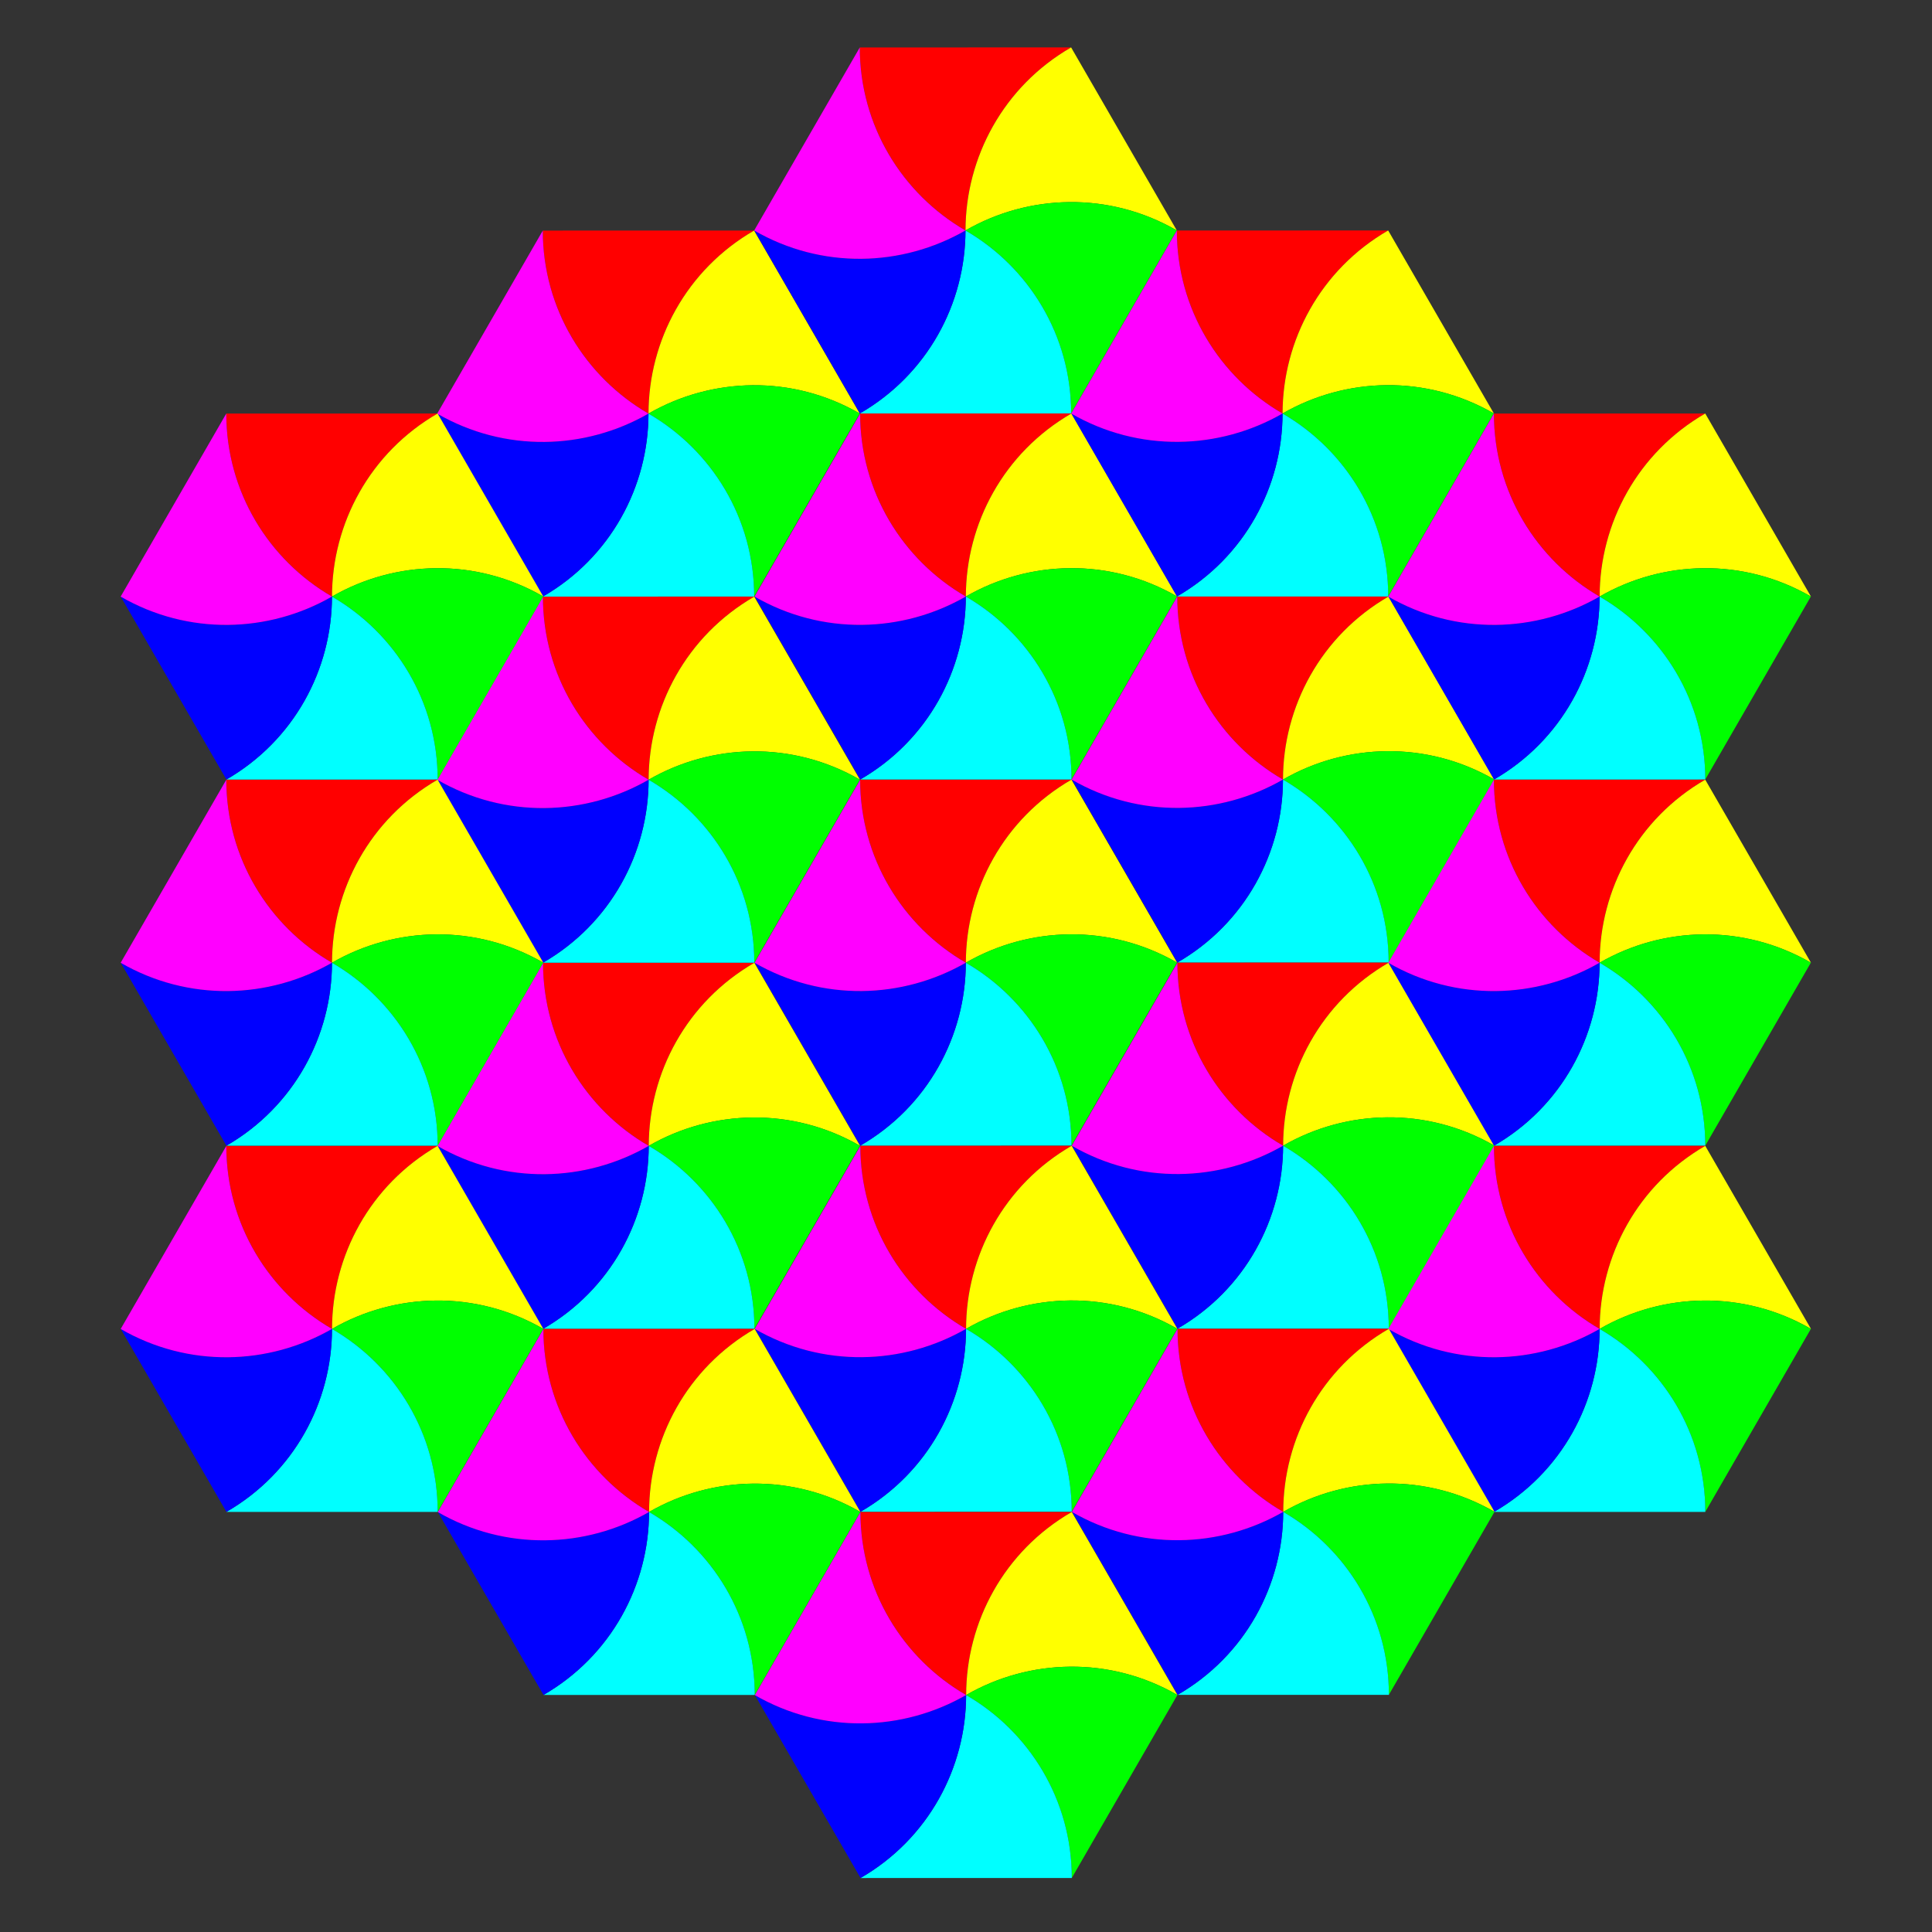 <?xml version="1.0" encoding="UTF-8" standalone="no"?>
<!-- Created with Inkscape (http://www.inkscape.org/) -->
<svg xmlns:inkscape="http://www.inkscape.org/namespaces/inkscape" xmlns:rdf="http://www.w3.org/1999/02/22-rdf-syntax-ns#" xmlns="http://www.w3.org/2000/svg" xmlns:cc="http://web.resource.org/cc/" xmlns:dc="http://purl.org/dc/elements/1.1/" xmlns:svg="http://www.w3.org/2000/svg" xmlns:sodipodi="http://sodipodi.sourceforge.net/DTD/sodipodi-0.dtd" xmlns:ns1="http://sozi.baierouge.fr" xmlns:xlink="http://www.w3.org/1999/xlink" id="svg2" viewBox="0 0 720 720" version="1.1" inkscape:version="0.91 r13725">
  <rect x="0" y="0" width="720" height="720" fill="#333333" stroke="none"/>
  <path id="path2983" style="stroke:#ff0000;stroke-width:2;display:none;fill:none" d="m329.69 144.95s-9.369-18.562-37.653-6.364"/>
  <path id="path2983-8" style="stroke:#ff0000;stroke-width:2;display:none;fill:none" d="m326.89 144.95s-9.369-18.562-37.653-6.364"/>
  <g id="g3195" transform="matrix(.433 0 0 .433 202.84 202.87)">
    <path id="path2860" style="fill:#ff0000" d="m453.72 202.5-181.88 0.031c9e-13 67.31 36.619 126.02 90.969 157.47 0.062-62.793 32.614-123.85 90.906-157.5z"/>
    <path id="path3185" style="fill:#ffff00" d="m544.68 359.99-90.96-157.49c-58.292 33.655-90.826 94.722-90.888 157.52 54.412-31.343 123.56-33.678 181.85-0.023z"/>
    <path id="path3187" style="fill:#00ff00" d="m453.73 517.51 90.91-157.52c-58.292-33.655-127.44-31.296-181.86 0.047 54.35 31.45 90.946 90.167 90.946 157.48z"/>
    <path id="path3189" style="fill:#00ffff" d="m271.9 517.55 181.87-0.031c-9e-13 -67.31-36.619-126.02-90.969-157.47-0.062 62.793-32.614 123.85-90.906 157.5z"/>
    <path id="path3191" style="fill:#0000ff" d="m180.98 360.04 90.965 157.49c58.292-33.655 90.826-94.722 90.888-157.52-54.412 31.343-123.56 33.678-181.85 0.023z"/>
    <path id="path3193" style="fill:#ff00ff" d="m271.84 202.56-90.91 157.52c58.292 33.655 127.44 31.296 181.86-0.047-54.35-31.45-90.95-90.16-90.95-157.47z"/>
  </g>
  <g id="g2860" transform="matrix(.433 0 0 .433 202.84 66.406)">
    <path id="path2862" style="fill:#ff0000" d="m453.72 202.5-181.88 0.031c9e-13 67.31 36.619 126.02 90.969 157.47 0.062-62.793 32.614-123.85 90.906-157.5z"/>
    <path id="path2864" style="fill:#ffff00" d="m544.68 359.99-90.96-157.49c-58.292 33.655-90.826 94.722-90.888 157.52 54.412-31.343 123.56-33.678 181.85-0.023z"/>
    <path id="path2866" style="fill:#00ff00" d="m453.73 517.51 90.91-157.52c-58.292-33.655-127.44-31.296-181.86 0.047 54.35 31.45 90.946 90.167 90.946 157.48z"/>
    <path id="path2868" style="fill:#00ffff" d="m271.9 517.55 181.87-0.031c-9e-13 -67.31-36.619-126.02-90.969-157.47-0.062 62.793-32.614 123.85-90.906 157.5z"/>
    <path id="path2870" style="fill:#0000ff" d="m180.98 360.04 90.965 157.49c58.292-33.655 90.826-94.722 90.888-157.52-54.412 31.343-123.56 33.678-181.85 0.023z"/>
    <path id="path2872" style="fill:#ff00ff" d="m271.84 202.56-90.91 157.52c58.292 33.655 127.44 31.296 181.86-0.047-54.35-31.45-90.95-90.16-90.95-157.47z"/>
  </g>
  <g id="g2874" transform="matrix(.433 0 0 .433 321.03 134.62)">
    <path id="path2876" style="fill:#ff0000" d="m453.72 202.5-181.88 0.031c9e-13 67.31 36.619 126.02 90.969 157.47 0.062-62.793 32.614-123.85 90.906-157.5z"/>
    <path id="path2878" style="fill:#ffff00" d="m544.68 359.99-90.96-157.49c-58.292 33.655-90.826 94.722-90.888 157.52 54.412-31.343 123.56-33.678 181.85-0.023z"/>
    <path id="path2880" style="fill:#00ff00" d="m453.73 517.51 90.91-157.52c-58.292-33.655-127.44-31.296-181.86 0.047 54.35 31.45 90.946 90.167 90.946 157.48z"/>
    <path id="path2882" style="fill:#00ffff" d="m271.9 517.55 181.87-0.031c-9e-13 -67.31-36.619-126.02-90.969-157.47-0.062 62.793-32.614 123.85-90.906 157.5z"/>
    <path id="path2884" style="fill:#0000ff" d="m180.98 360.04 90.965 157.49c58.292-33.655 90.826-94.722 90.888-157.52-54.412 31.343-123.56 33.678-181.85 0.023z"/>
    <path id="path2886" style="fill:#ff00ff" d="m271.84 202.56-90.91 157.52c58.292 33.655 127.44 31.296 181.86-0.047-54.35-31.45-90.95-90.16-90.95-157.47z"/>
  </g>
  <g id="g2888" transform="matrix(.433 0 0 .433 321.08 271.07)">
    <path id="path2890" style="fill:#ff0000" d="m453.72 202.5-181.88 0.031c9e-13 67.31 36.619 126.02 90.969 157.47 0.062-62.793 32.614-123.85 90.906-157.5z"/>
    <path id="path2892" style="fill:#ffff00" d="m544.68 359.99-90.96-157.49c-58.292 33.655-90.826 94.722-90.888 157.52 54.412-31.343 123.56-33.678 181.85-0.023z"/>
    <path id="path2894" style="fill:#00ff00" d="m453.73 517.51 90.91-157.52c-58.292-33.655-127.44-31.296-181.86 0.047 54.35 31.45 90.946 90.167 90.946 157.48z"/>
    <path id="path2896" style="fill:#00ffff" d="m271.9 517.55 181.87-0.031c-9e-13 -67.31-36.619-126.02-90.969-157.47-0.062 62.793-32.614 123.85-90.906 157.5z"/>
    <path id="path2898" style="fill:#0000ff" d="m180.98 360.04 90.965 157.49c58.292-33.655 90.826-94.722 90.888-157.52-54.412 31.343-123.56 33.678-181.85 0.023z"/>
    <path id="path2900" style="fill:#ff00ff" d="m271.84 202.56-90.91 157.52c58.292 33.655 127.44 31.296 181.86-0.047-54.35-31.45-90.95-90.16-90.95-157.47z"/>
  </g>
  <g id="g2902" transform="matrix(.433 0 0 .433 202.92 339.32)">
    <path id="path2904" style="fill:#ff0000" d="m453.72 202.5-181.88 0.031c9e-13 67.31 36.619 126.02 90.969 157.47 0.062-62.793 32.614-123.85 90.906-157.5z"/>
    <path id="path2906" style="fill:#ffff00" d="m544.68 359.99-90.96-157.49c-58.292 33.655-90.826 94.722-90.888 157.52 54.412-31.343 123.56-33.678 181.85-0.023z"/>
    <path id="path2908" style="fill:#00ff00" d="m453.73 517.51 90.91-157.52c-58.292-33.655-127.44-31.296-181.86 0.047 54.35 31.45 90.946 90.167 90.946 157.48z"/>
    <path id="path2910" style="fill:#00ffff" d="m271.9 517.55 181.87-0.031c-9e-13 -67.31-36.619-126.02-90.969-157.47-0.062 62.793-32.614 123.85-90.906 157.5z"/>
    <path id="path2912" style="fill:#0000ff" d="m180.98 360.04 90.965 157.49c58.292-33.655 90.826-94.722 90.888-157.52-54.412 31.343-123.56 33.678-181.85 0.023z"/>
    <path id="path2914" style="fill:#ff00ff" d="m271.84 202.56-90.91 157.52c58.292 33.655 127.44 31.296 181.86-0.047-54.35-31.45-90.95-90.16-90.95-157.47z"/>
  </g>
  <g id="g2916" transform="matrix(.433 0 0 .433 84.667 271.13)">
    <path id="path2918" style="fill:#ff0000" d="m453.72 202.5-181.88 0.031c9e-13 67.31 36.619 126.02 90.969 157.47 0.062-62.793 32.614-123.85 90.906-157.5z"/>
    <path id="path2920" style="fill:#ffff00" d="m544.68 359.99-90.96-157.49c-58.292 33.655-90.826 94.722-90.888 157.52 54.412-31.343 123.56-33.678 181.85-0.023z"/>
    <path id="path2922" style="fill:#00ff00" d="m453.73 517.51 90.91-157.52c-58.292-33.655-127.44-31.296-181.86 0.047 54.35 31.45 90.946 90.167 90.946 157.48z"/>
    <path id="path2924" style="fill:#00ffff" d="m271.9 517.55 181.87-0.031c-9e-13 -67.31-36.619-126.02-90.969-157.47-0.062 62.793-32.614 123.85-90.906 157.5z"/>
    <path id="path2926" style="fill:#0000ff" d="m180.98 360.04 90.965 157.49c58.292-33.655 90.826-94.722 90.888-157.52-54.412 31.343-123.56 33.678-181.85 0.023z"/>
    <path id="path2928" style="fill:#ff00ff" d="m271.84 202.56-90.91 157.52c58.292 33.655 127.44 31.296 181.86-0.047-54.35-31.45-90.95-90.16-90.95-157.47z"/>
  </g>
  <g id="g2930" transform="matrix(.433 0 0 .433 84.622 134.68)">
    <path id="path2932" style="fill:#ff0000" d="m453.72 202.5-181.88 0.031c9e-13 67.31 36.619 126.02 90.969 157.47 0.062-62.793 32.614-123.85 90.906-157.5z"/>
    <path id="path2934" style="fill:#ffff00" d="m544.68 359.99-90.96-157.49c-58.292 33.655-90.826 94.722-90.888 157.52 54.412-31.343 123.56-33.678 181.85-0.023z"/>
    <path id="path2936" style="fill:#00ff00" d="m453.73 517.51 90.91-157.52c-58.292-33.655-127.44-31.296-181.86 0.047 54.35 31.45 90.946 90.167 90.946 157.48z"/>
    <path id="path2938" style="fill:#00ffff" d="m271.9 517.55 181.87-0.031c-9e-13 -67.31-36.619-126.02-90.969-157.47-0.062 62.793-32.614 123.85-90.906 157.5z"/>
    <path id="path2940" style="fill:#0000ff" d="m180.98 360.04 90.965 157.49c58.292-33.655 90.826-94.722 90.888-157.52-54.412 31.343-123.56 33.678-181.85 0.023z"/>
    <path id="path2942" style="fill:#ff00ff" d="m271.84 202.56-90.91 157.52c58.292 33.655 127.44 31.296 181.86-0.047-54.35-31.45-90.95-90.16-90.95-157.47z"/>
  </g>
  <g id="g2944" transform="matrix(.433 0 0 .433 84.577 -1.765)">
    <path id="path2946" style="fill:#ff0000" d="m453.72 202.5-181.88 0.031c9e-13 67.31 36.619 126.02 90.969 157.47 0.062-62.793 32.614-123.85 90.906-157.5z"/>
    <path id="path2948" style="fill:#ffff00" d="m544.68 359.99-90.96-157.49c-58.292 33.655-90.826 94.722-90.888 157.52 54.412-31.343 123.56-33.678 181.85-0.023z"/>
    <path id="path2950" style="fill:#00ff00" d="m453.73 517.51 90.91-157.52c-58.292-33.655-127.44-31.296-181.86 0.047 54.35 31.45 90.946 90.167 90.946 157.48z"/>
    <path id="path2952" style="fill:#00ffff" d="m271.9 517.55 181.87-0.031c-9e-13 -67.31-36.619-126.02-90.969-157.47-0.062 62.793-32.614 123.85-90.906 157.5z"/>
    <path id="path2954" style="fill:#0000ff" d="m180.98 360.04 90.965 157.49c58.292-33.655 90.826-94.722 90.888-157.52-54.412 31.343-123.56 33.678-181.85 0.023z"/>
    <path id="path2956" style="fill:#ff00ff" d="m271.84 202.56-90.91 157.52c58.292 33.655 127.44 31.296 181.86-0.047-54.35-31.45-90.95-90.16-90.95-157.47z"/>
  </g>
  <g id="g2958" transform="matrix(.433 0 0 .433 202.71 -70.015)">
    <path id="path2960" style="fill:#ff0000" d="m453.72 202.5-181.88 0.031c9e-13 67.31 36.619 126.02 90.969 157.47 0.062-62.793 32.614-123.85 90.906-157.5z"/>
    <path id="path2962" style="fill:#ffff00" d="m544.68 359.99-90.96-157.49c-58.292 33.655-90.826 94.722-90.888 157.52 54.412-31.343 123.56-33.678 181.85-0.023z"/>
    <path id="path2964" style="fill:#00ff00" d="m453.73 517.51 90.91-157.52c-58.292-33.655-127.44-31.296-181.86 0.047 54.35 31.45 90.946 90.167 90.946 157.48z"/>
    <path id="path2966" style="fill:#00ffff" d="m271.9 517.55 181.87-0.031c-9e-13 -67.31-36.619-126.02-90.969-157.47-0.062 62.793-32.614 123.85-90.906 157.5z"/>
    <path id="path2968" style="fill:#0000ff" d="m180.98 360.04 90.965 157.49c58.292-33.655 90.826-94.722 90.888-157.52-54.412 31.343-123.56 33.678-181.85 0.023z"/>
    <path id="path2970" style="fill:#ff00ff" d="m271.84 202.56-90.91 157.52c58.292 33.655 127.44 31.296 181.86-0.047-54.35-31.45-90.95-90.16-90.95-157.47z"/>
  </g>
  <g id="g2972" transform="matrix(.433 0 0 .433 320.87 -1.797)">
    <path id="path2974" style="fill:#ff0000" d="m453.72 202.5-181.88 0.031c9e-13 67.31 36.619 126.02 90.969 157.47 0.062-62.793 32.614-123.85 90.906-157.5z"/>
    <path id="path2976" style="fill:#ffff00" d="m544.68 359.99-90.96-157.49c-58.292 33.655-90.826 94.722-90.888 157.52 54.412-31.343 123.56-33.678 181.85-0.023z"/>
    <path id="path2978" style="fill:#00ff00" d="m453.73 517.51 90.91-157.52c-58.292-33.655-127.44-31.296-181.86 0.047 54.35 31.45 90.946 90.167 90.946 157.48z"/>
    <path id="path2980" style="fill:#00ffff" d="m271.9 517.55 181.87-0.031c-9e-13 -67.31-36.619-126.02-90.969-157.47-0.062 62.793-32.614 123.85-90.906 157.5z"/>
    <path id="path2982" style="fill:#0000ff" d="m180.98 360.04 90.965 157.49c58.292-33.655 90.826-94.722 90.888-157.52-54.412 31.343-123.56 33.678-181.85 0.023z"/>
    <path id="path2984" style="fill:#ff00ff" d="m271.84 202.56-90.91 157.52c58.292 33.655 127.44 31.296 181.86-0.047-54.35-31.45-90.95-90.16-90.95-157.47z"/>
  </g>
  <g id="g2986" transform="matrix(.433 0 0 .433 439.03 66.42)">
    <path id="path2988" style="fill:#ff0000" d="m453.72 202.5-181.88 0.031c9e-13 67.31 36.619 126.02 90.969 157.47 0.062-62.793 32.614-123.85 90.906-157.5z"/>
    <path id="path2990" style="fill:#ffff00" d="m544.68 359.99-90.96-157.49c-58.292 33.655-90.826 94.722-90.888 157.52 54.412-31.343 123.56-33.678 181.85-0.023z"/>
    <path id="path2992" style="fill:#00ff00" d="m453.73 517.51 90.91-157.52c-58.292-33.655-127.44-31.296-181.86 0.047 54.35 31.45 90.946 90.167 90.946 157.48z"/>
    <path id="path2994" style="fill:#00ffff" d="m271.9 517.55 181.87-0.031c-9e-13 -67.31-36.619-126.02-90.969-157.47-0.062 62.793-32.614 123.85-90.906 157.5z"/>
    <path id="path2996" style="fill:#0000ff" d="m180.98 360.04 90.965 157.49c58.292-33.655 90.826-94.722 90.888-157.52-54.412 31.343-123.56 33.678-181.85 0.023z"/>
    <path id="path2998" style="fill:#ff00ff" d="m271.84 202.56-90.91 157.52c58.292 33.655 127.44 31.296 181.86-0.047-54.35-31.45-90.95-90.16-90.95-157.47z"/>
  </g>
  <g id="g3000" transform="matrix(.433 0 0 .433 439.03 202.88)">
    <path id="path3002" style="fill:#ff0000" d="m453.72 202.5-181.88 0.031c9e-13 67.31 36.619 126.02 90.969 157.47 0.062-62.793 32.614-123.85 90.906-157.5z"/>
    <path id="path3004" style="fill:#ffff00" d="m544.68 359.99-90.96-157.49c-58.292 33.655-90.826 94.722-90.888 157.52 54.412-31.343 123.56-33.678 181.85-0.023z"/>
    <path id="path3006" style="fill:#00ff00" d="m453.73 517.51 90.91-157.52c-58.292-33.655-127.44-31.296-181.86 0.047 54.35 31.45 90.946 90.167 90.946 157.48z"/>
    <path id="path3008" style="fill:#00ffff" d="m271.9 517.55 181.87-0.031c-9e-13 -67.31-36.619-126.02-90.969-157.47-0.062 62.793-32.614 123.85-90.906 157.5z"/>
    <path id="path3010" style="fill:#0000ff" d="m180.98 360.04 90.965 157.49c58.292-33.655 90.826-94.722 90.888-157.52-54.412 31.343-123.56 33.678-181.85 0.023z"/>
    <path id="path3012" style="fill:#ff00ff" d="m271.84 202.56-90.91 157.52c58.292 33.655 127.44 31.296 181.86-0.047-54.35-31.45-90.95-90.16-90.95-157.47z"/>
  </g>
  <g id="g3014" transform="matrix(.433 0 0 .433 439.04 339.35)">
    <path id="path3016" style="fill:#ff0000" d="m453.72 202.5-181.88 0.031c9e-13 67.31 36.619 126.02 90.969 157.47 0.062-62.793 32.614-123.85 90.906-157.5z"/>
    <path id="path3018" style="fill:#ffff00" d="m544.68 359.99-90.96-157.49c-58.292 33.655-90.826 94.722-90.888 157.52 54.412-31.343 123.56-33.678 181.85-0.023z"/>
    <path id="path3020" style="fill:#00ff00" d="m453.73 517.51 90.91-157.52c-58.292-33.655-127.44-31.296-181.86 0.047 54.35 31.45 90.946 90.167 90.946 157.48z"/>
    <path id="path3022" style="fill:#00ffff" d="m271.9 517.55 181.87-0.031c-9e-13 -67.31-36.619-126.02-90.969-157.47-0.062 62.793-32.614 123.85-90.906 157.5z"/>
    <path id="path3024" style="fill:#0000ff" d="m180.98 360.04 90.965 157.49c58.292-33.655 90.826-94.722 90.888-157.52-54.412 31.343-123.56 33.678-181.85 0.023z"/>
    <path id="path3026" style="fill:#ff00ff" d="m271.84 202.56-90.91 157.52c58.292 33.655 127.44 31.296 181.86-0.047-54.35-31.45-90.95-90.16-90.95-157.47z"/>
  </g>
  <g id="g3028" transform="matrix(.433 0 0 .433 321.12 407.53)">
    <path id="path3030" style="fill:#ff0000" d="m453.72 202.5-181.88 0.031c9e-13 67.31 36.619 126.02 90.969 157.47 0.062-62.793 32.614-123.85 90.906-157.5z"/>
    <path id="path3032" style="fill:#ffff00" d="m544.68 359.99-90.96-157.49c-58.292 33.655-90.826 94.722-90.888 157.52 54.412-31.343 123.56-33.678 181.85-0.023z"/>
    <path id="path3034" style="fill:#00ff00" d="m453.73 517.51 90.91-157.52c-58.292-33.655-127.44-31.296-181.86 0.047 54.35 31.45 90.946 90.167 90.946 157.48z"/>
    <path id="path3036" style="fill:#00ffff" d="m271.9 517.55 181.87-0.031c-9e-13 -67.31-36.619-126.02-90.969-157.47-0.062 62.793-32.614 123.85-90.906 157.5z"/>
    <path id="path3038" style="fill:#0000ff" d="m180.98 360.04 90.965 157.49c58.292-33.655 90.826-94.722 90.888-157.52-54.412 31.343-123.56 33.678-181.85 0.023z"/>
    <path id="path3040" style="fill:#ff00ff" d="m271.84 202.56-90.91 157.52c58.292 33.655 127.44 31.296 181.86-0.047-54.35-31.45-90.95-90.16-90.95-157.47z"/>
  </g>
  <g id="g3042" transform="matrix(.433 0 0 .433 202.95 475.79)">
    <path id="path3044" style="fill:#ff0000" d="m453.72 202.5-181.88 0.031c9e-13 67.31 36.619 126.02 90.969 157.47 0.062-62.793 32.614-123.85 90.906-157.5z"/>
    <path id="path3046" style="fill:#ffff00" d="m544.68 359.99-90.96-157.49c-58.292 33.655-90.826 94.722-90.888 157.52 54.412-31.343 123.56-33.678 181.85-0.023z"/>
    <path id="path3048" style="fill:#00ff00" d="m453.73 517.51 90.91-157.52c-58.292-33.655-127.44-31.296-181.86 0.047 54.35 31.45 90.946 90.167 90.946 157.48z"/>
    <path id="path3050" style="fill:#00ffff" d="m271.9 517.55 181.87-0.031c-9e-13 -67.31-36.619-126.02-90.969-157.47-0.062 62.793-32.614 123.85-90.906 157.5z"/>
    <path id="path3052" style="fill:#0000ff" d="m180.98 360.04 90.965 157.49c58.292-33.655 90.826-94.722 90.888-157.52-54.412 31.343-123.56 33.678-181.85 0.023z"/>
    <path id="path3054" style="fill:#ff00ff" d="m271.84 202.56-90.91 157.52c58.292 33.655 127.44 31.296 181.86-0.047-54.35-31.45-90.95-90.16-90.95-157.47z"/>
  </g>
  <g id="g3056" transform="matrix(.433 0 0 .433 84.789 407.57)">
    <path id="path3058" style="fill:#ff0000" d="m453.72 202.5-181.88 0.031c9e-13 67.31 36.619 126.02 90.969 157.47 0.062-62.793 32.614-123.85 90.906-157.5z"/>
    <path id="path3060" style="fill:#ffff00" d="m544.68 359.99-90.96-157.49c-58.292 33.655-90.826 94.722-90.888 157.52 54.412-31.343 123.56-33.678 181.85-0.023z"/>
    <path id="path3062" style="fill:#00ff00" d="m453.73 517.51 90.91-157.52c-58.292-33.655-127.44-31.296-181.86 0.047 54.35 31.45 90.946 90.167 90.946 157.48z"/>
    <path id="path3064" style="fill:#00ffff" d="m271.9 517.55 181.87-0.031c-9e-13 -67.31-36.619-126.02-90.969-157.47-0.062 62.793-32.614 123.85-90.906 157.5z"/>
    <path id="path3066" style="fill:#0000ff" d="m180.98 360.04 90.965 157.49c58.292-33.655 90.826-94.722 90.888-157.52-54.412 31.343-123.56 33.678-181.85 0.023z"/>
    <path id="path3068" style="fill:#ff00ff" d="m271.84 202.56-90.91 157.52c58.292 33.655 127.44 31.296 181.86-0.047-54.35-31.45-90.95-90.16-90.95-157.47z"/>
  </g>
  <g id="g3070" transform="matrix(.433 0 0 .433 -33.369 339.35)">
    <path id="path3072" style="fill:#ff0000" d="m453.72 202.5-181.88 0.031c9e-13 67.31 36.619 126.02 90.969 157.47 0.062-62.793 32.614-123.85 90.906-157.5z"/>
    <path id="path3074" style="fill:#ffff00" d="m544.68 359.99-90.96-157.49c-58.292 33.655-90.826 94.722-90.888 157.52 54.412-31.343 123.56-33.678 181.85-0.023z"/>
    <path id="path3076" style="fill:#00ff00" d="m453.73 517.51 90.91-157.52c-58.292-33.655-127.44-31.296-181.86 0.047 54.35 31.45 90.946 90.167 90.946 157.48z"/>
    <path id="path3078" style="fill:#00ffff" d="m271.9 517.55 181.87-0.031c-9e-13 -67.31-36.619-126.02-90.969-157.47-0.062 62.793-32.614 123.85-90.906 157.5z"/>
    <path id="path3080" style="fill:#0000ff" d="m180.98 360.04 90.965 157.49c58.292-33.655 90.826-94.722 90.888-157.52-54.412 31.343-123.56 33.678-181.85 0.023z"/>
    <path id="path3082" style="fill:#ff00ff" d="m271.84 202.56-90.91 157.52c58.292 33.655 127.44 31.296 181.86-0.047-54.35-31.45-90.95-90.16-90.95-157.47z"/>
  </g>
  <g id="g3084" transform="matrix(.433 0 0 .433 -33.374 202.88)">
    <path id="path3086" style="fill:#ff0000" d="m453.72 202.5-181.88 0.031c9e-13 67.31 36.619 126.02 90.969 157.47 0.062-62.793 32.614-123.85 90.906-157.5z"/>
    <path id="path3088" style="fill:#ffff00" d="m544.68 359.99-90.96-157.49c-58.292 33.655-90.826 94.722-90.888 157.52 54.412-31.343 123.56-33.678 181.85-0.023z"/>
    <path id="path3090" style="fill:#00ff00" d="m453.73 517.51 90.91-157.52c-58.292-33.655-127.44-31.296-181.86 0.047 54.35 31.45 90.946 90.167 90.946 157.48z"/>
    <path id="path3092" style="fill:#00ffff" d="m271.9 517.55 181.87-0.031c-9e-13 -67.31-36.619-126.02-90.969-157.47-0.062 62.793-32.614 123.85-90.906 157.5z"/>
    <path id="path3094" style="fill:#0000ff" d="m180.98 360.04 90.965 157.49c58.292-33.655 90.826-94.722 90.888-157.52-54.412 31.343-123.56 33.678-181.85 0.023z"/>
    <path id="path3096" style="fill:#ff00ff" d="m271.84 202.56-90.91 157.52c58.292 33.655 127.44 31.296 181.86-0.047-54.35-31.45-90.95-90.16-90.95-157.47z"/>
  </g>
  <g id="g3098" transform="matrix(.433 0 0 .433 -33.38 66.42)">
    <path id="path3100" style="fill:#ff0000" d="m453.72 202.5-181.88 0.031c9e-13 67.31 36.619 126.02 90.969 157.47 0.062-62.793 32.614-123.85 90.906-157.5z"/>
    <path id="path3102" style="fill:#ffff00" d="m544.68 359.99-90.96-157.49c-58.292 33.655-90.826 94.722-90.888 157.52 54.412-31.343 123.56-33.678 181.85-0.023z"/>
    <path id="path3104" style="fill:#00ff00" d="m453.73 517.51 90.91-157.52c-58.292-33.655-127.44-31.296-181.86 0.047 54.35 31.45 90.946 90.167 90.946 157.48z"/>
    <path id="path3106" style="fill:#00ffff" d="m271.9 517.55 181.87-0.031c-9e-13 -67.31-36.619-126.02-90.969-157.47-0.062 62.793-32.614 123.85-90.906 157.5z"/>
    <path id="path3108" style="fill:#0000ff" d="m180.98 360.04 90.965 157.49c58.292-33.655 90.826-94.722 90.888-157.52-54.412 31.343-123.56 33.678-181.85 0.023z"/>
    <path id="path3110" style="fill:#ff00ff" d="m271.84 202.56-90.91 157.52c58.292 33.655 127.44 31.296 181.86-0.047-54.35-31.45-90.95-90.16-90.95-157.47z"/>
  </g>
</svg>
